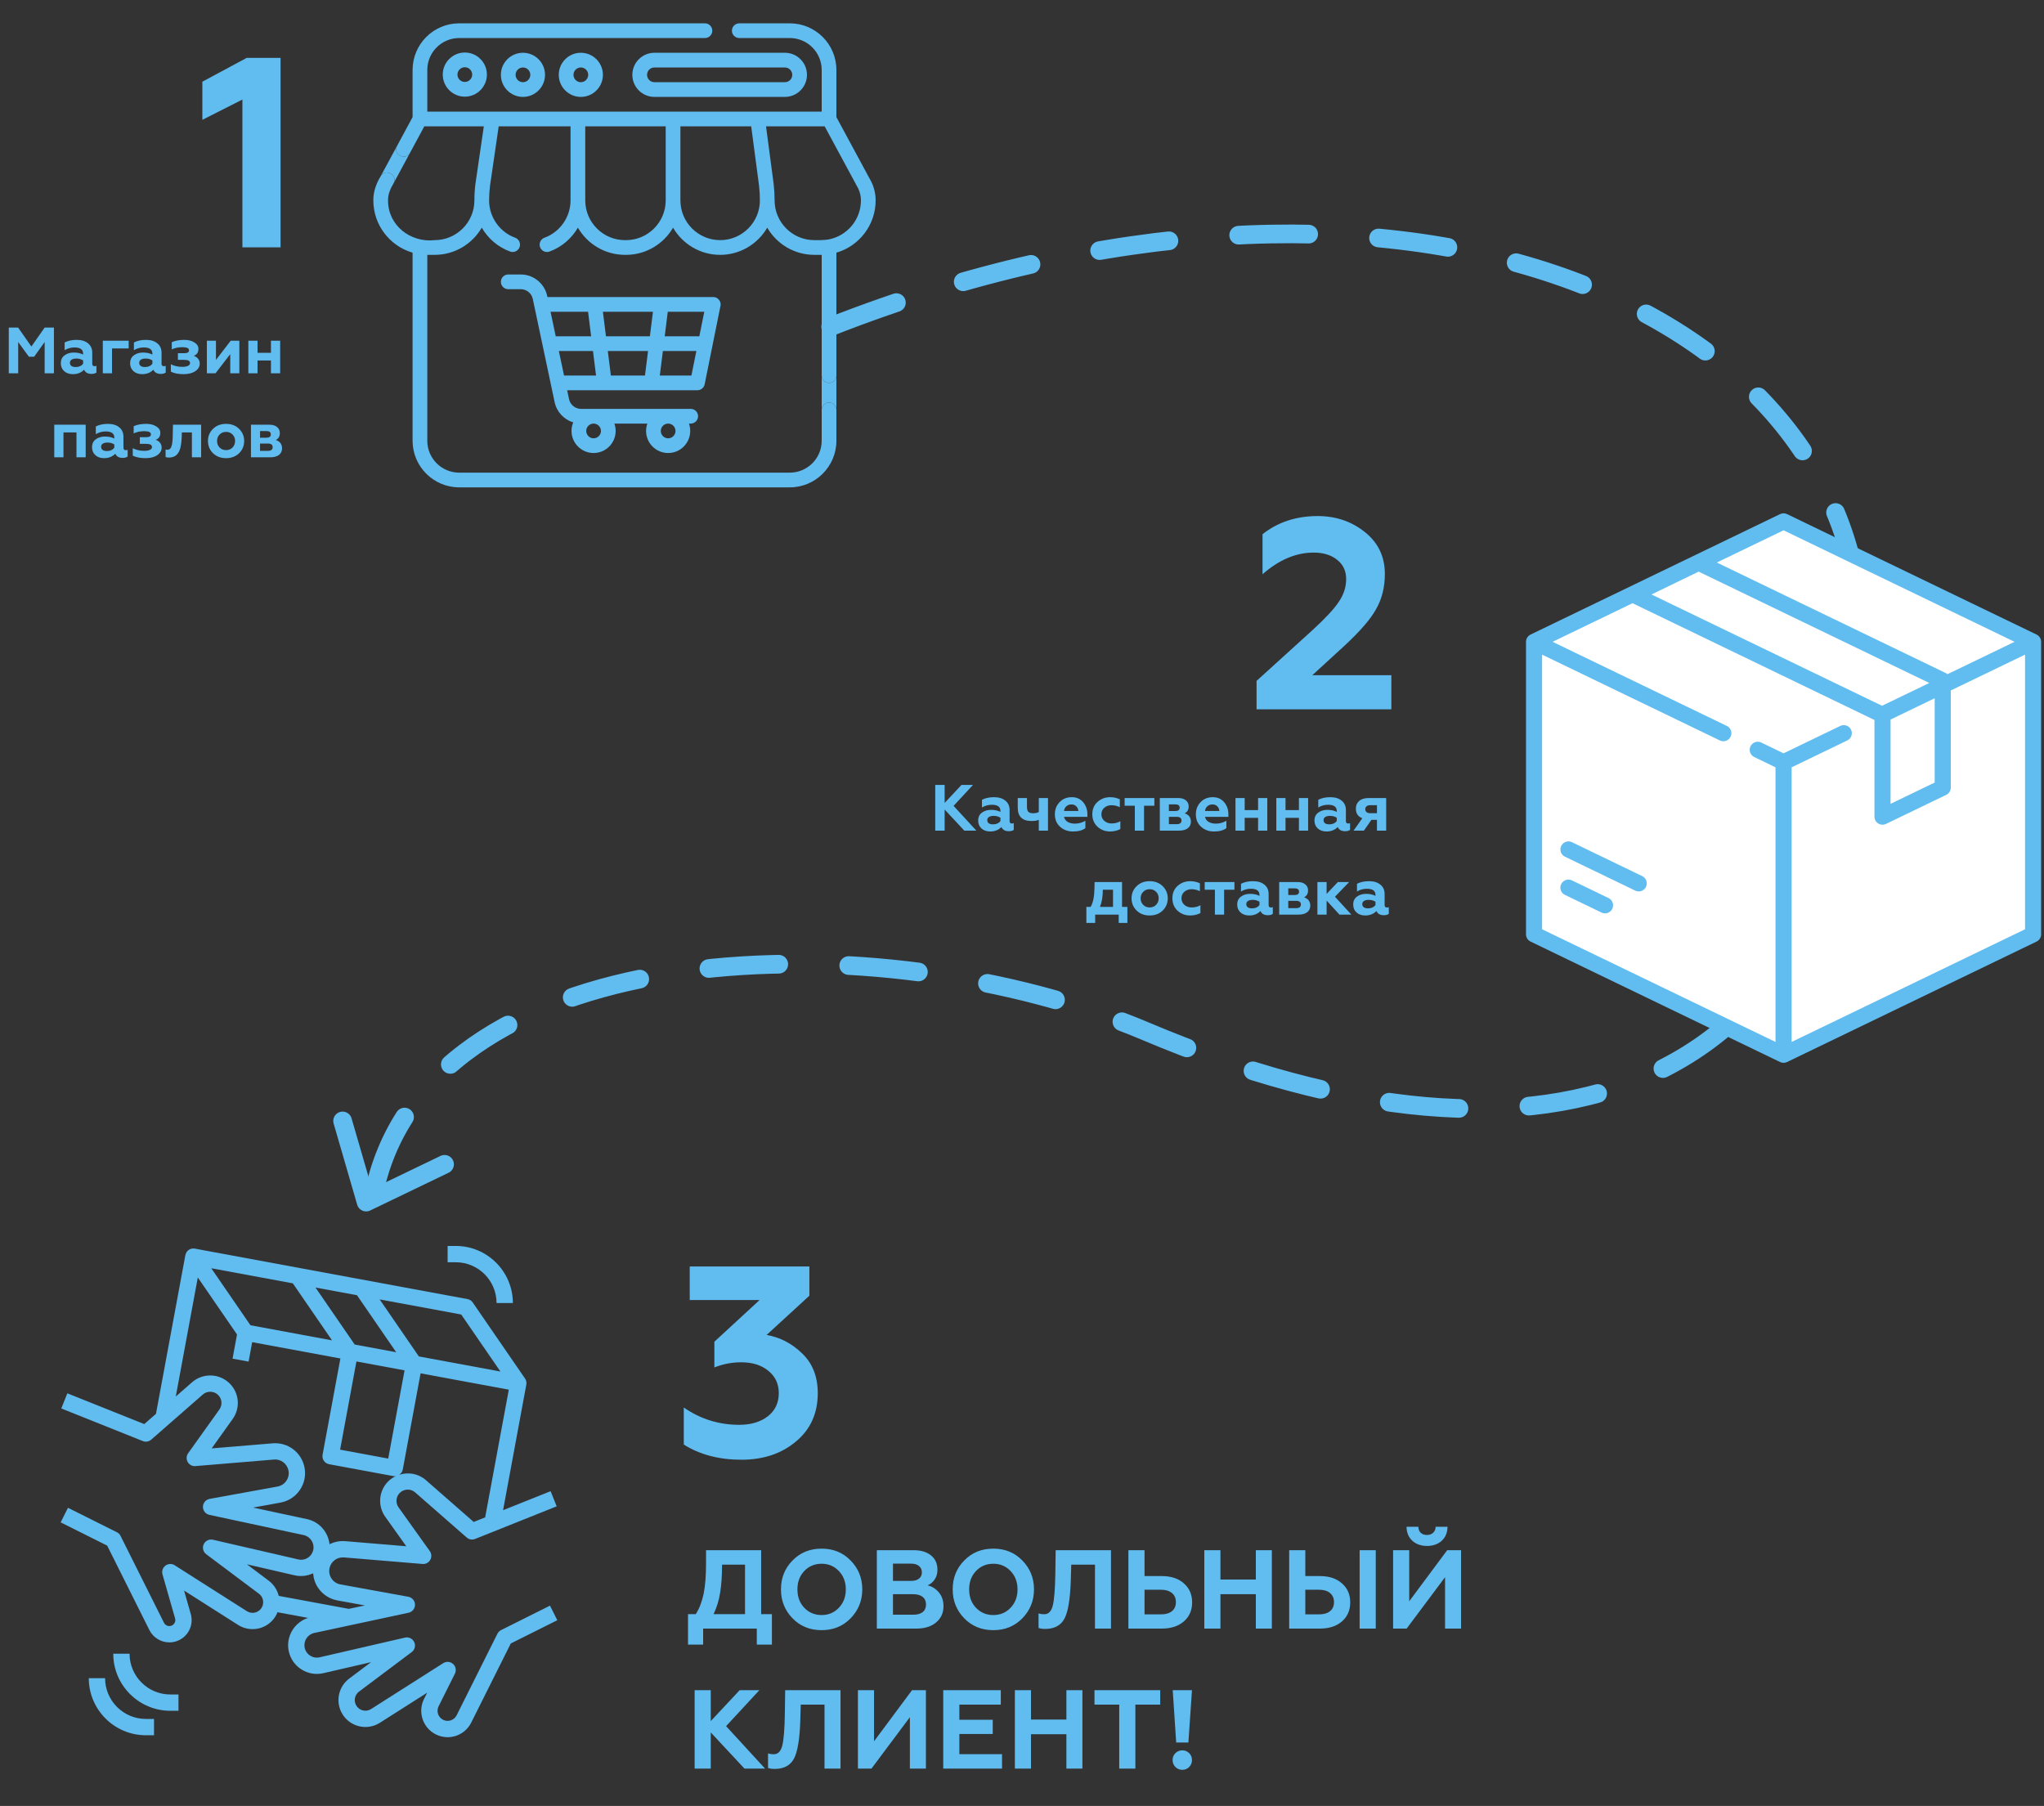 <?xml version="1.0" encoding="UTF-8"?> <svg xmlns="http://www.w3.org/2000/svg" width="438" height="387" viewBox="0 0 438 387" fill="none"><rect x="0" y="0" width="438" height="387" fill="#333333" stroke="none"/> <path d="M95.263 249.508L78.46 257.6L73.412 240.209" stroke="#61BCF0" stroke-width="4" stroke-linecap="round" stroke-linejoin="round"></path> <path d="M178 69.999C296.5 23.5 399 63.499 399 138.999C399 236.499 330.5 256.999 245.5 220.999C188.5 196.858 93.5 199.999 80.5 253.999" stroke="#61BCF0" stroke-width="4" stroke-linecap="round" stroke-linejoin="round" stroke-dasharray="15 15"></path> <path d="M25.048 328.349C25.385 328.519 25.661 328.793 25.829 329.13L35.14 347.751C35.423 348.317 36.089 348.595 36.692 348.392C37.344 348.176 37.708 347.487 37.519 346.827L34.821 337.383C34.621 336.685 34.873 335.937 35.455 335.502C36.037 335.069 36.827 335.037 37.438 335.429L52.899 345.268C53.452 345.619 54.102 345.715 54.729 345.54C55.356 345.366 55.863 344.95 56.155 344.366C56.648 343.382 56.367 342.19 55.486 341.53L44.189 333.059C43.529 332.564 43.305 331.673 43.653 330.924C44.001 330.174 44.827 329.772 45.629 329.957L63.914 334.176C64.622 334.342 65.353 334.212 65.963 333.819C66.576 333.423 66.99 332.813 67.133 332.098C67.418 330.674 66.494 329.267 65.073 328.961L44.869 324.63C44.053 324.456 43.475 323.729 43.487 322.895C43.501 322.06 44.102 321.352 44.922 321.203L59.472 318.558C60.25 318.416 60.921 317.977 61.365 317.324C61.809 316.672 61.968 315.885 61.812 315.111C61.52 313.656 60.189 312.642 58.708 312.775L41.884 314.176C41.218 314.25 40.556 313.891 40.219 313.299C39.883 312.707 39.922 311.973 40.317 311.42L47.008 302.055C47.697 301.092 47.588 299.785 46.751 298.948C45.858 298.055 44.411 298.004 43.459 298.838L32.407 308.509C31.913 308.939 31.22 309.058 30.607 308.816L13.131 301.826L14.43 298.581L30.911 305.173L33.422 302.976L39.719 268.973L39.735 268.976C39.775 268.755 39.843 268.536 39.971 268.339C40.355 267.746 41.054 267.446 41.755 267.573L100.181 278.389C100.637 278.475 101.04 278.735 101.303 279.118L112.505 295.409C112.767 295.792 112.868 296.26 112.782 296.716L107.802 323.627L117.989 319.554L119.287 322.799L101.811 329.789C101.196 330.034 100.504 329.913 100.011 329.482L88.959 319.811C88.009 318.977 86.56 319.026 85.667 319.921C84.83 320.758 84.72 322.067 85.41 323.028L92.1 332.393C92.495 332.945 92.533 333.679 92.198 334.272C91.862 334.864 91.208 335.219 90.532 335.149L73.708 333.748C72.221 333.631 70.894 334.63 70.604 336.084C70.451 336.857 70.608 337.645 71.052 338.297C71.496 338.95 72.167 339.389 72.944 339.53L87.495 342.176C88.316 342.325 88.916 343.033 88.93 343.868C88.942 344.703 88.363 345.43 87.547 345.603L67.343 349.934C65.922 350.24 64.998 351.645 65.283 353.071C65.426 353.786 65.842 354.397 66.454 354.792C67.065 355.185 67.792 355.315 68.504 355.149L86.787 350.93C87.587 350.746 88.416 351.147 88.763 351.896C89.111 352.646 88.889 353.536 88.229 354.03L76.932 362.503C76.053 363.163 75.77 364.357 76.263 365.339C76.555 365.923 77.062 366.339 77.689 366.513C78.32 366.686 78.968 366.592 79.517 366.241L94.98 356.402C95.639 355.984 96.504 356.052 97.089 356.58C97.671 357.106 97.832 357.955 97.482 358.658L93.987 365.648C93.454 366.713 93.888 368.014 94.954 368.546C95.467 368.803 96.053 368.845 96.602 368.663C97.148 368.481 97.592 368.097 97.851 367.579L106.589 350.103C106.759 349.766 107.033 349.49 107.37 349.322L117.856 344.079L119.42 347.206L109.455 352.188L100.977 369.143C100.301 370.494 99.141 371.503 97.708 371.98C97.121 372.176 96.516 372.273 95.915 372.273C95.048 372.273 94.188 372.071 93.389 371.672C90.602 370.276 89.466 366.873 90.861 364.084L91.535 362.737L81.396 369.187C80.019 370.063 78.329 370.316 76.757 369.879C75.186 369.444 73.867 368.357 73.138 366.9C71.891 364.402 72.605 361.377 74.837 359.705L79.52 356.192L69.29 358.553C67.654 358.93 65.973 358.637 64.559 357.726C63.145 356.814 62.186 355.404 61.856 353.754C61.241 350.675 63.084 347.66 66.012 346.708L59.453 345.493C59.395 345.638 59.352 345.787 59.282 345.93C58.553 347.388 57.233 348.475 55.662 348.91C54.093 349.343 52.401 349.092 51.024 348.218L39.446 340.85L40.879 345.869C41.584 348.335 40.229 350.902 37.798 351.711C37.306 351.877 36.8 351.956 36.302 351.956C34.534 351.956 32.839 350.967 32.014 349.317L22.965 331.217L13 326.235L14.564 323.108L25.048 328.349ZM53.67 283.995L71.15 287.232L62.749 275.014L45.269 271.778L53.67 283.995ZM84.896 289.776L76.495 277.559L67.609 275.913L76.01 288.13L84.896 289.776ZM76.378 291.753L72.88 310.655L83.189 312.565L86.689 293.661L76.378 291.753ZM98.833 281.694L81.356 278.457L89.756 290.675L107.234 293.911L98.833 281.694ZM91.259 317.179L101.505 326.146L103.962 325.163L109.029 297.798L90.127 294.299L86.308 314.919C86.219 315.401 85.929 315.782 85.553 316.036C87.472 315.417 89.65 315.772 91.259 317.179ZM73.996 330.266L87.06 331.353L82.563 325.057C80.878 322.699 81.142 319.498 83.192 317.448C83.683 316.957 84.249 316.584 84.849 316.303C84.761 316.317 84.681 316.349 84.59 316.349C84.485 316.349 84.377 316.34 84.27 316.319L70.524 313.774C70.068 313.689 69.664 313.428 69.402 313.046C69.14 312.663 69.038 312.195 69.124 311.738L72.941 291.117L54.039 287.618L53.268 291.784L49.831 291.15L50.788 285.977L42.388 273.758L37.666 299.266L41.159 296.209C43.49 294.172 47.033 294.287 49.226 296.478C51.276 298.53 51.54 301.732 49.855 304.087L45.358 310.384L58.422 309.297C61.678 309.023 64.603 311.23 65.244 314.43C65.585 316.13 65.236 317.857 64.26 319.292C63.285 320.726 61.809 321.687 60.101 321.999L54.234 323.065L65.809 325.546C68.457 326.114 70.328 328.348 70.615 330.917C71.632 330.41 72.79 330.167 73.996 330.266ZM59.725 341.989L74.748 344.771L78.184 344.034L72.317 342.968C70.609 342.657 69.133 341.696 68.159 340.261C67.522 339.321 67.181 338.251 67.097 337.148C65.859 337.723 64.482 337.893 63.132 337.582L52.901 335.221L57.585 338.734C58.687 339.564 59.418 340.726 59.725 341.989Z" fill="#61BCF0"></path> <path d="M109.899 279.233H106.404C106.404 274.415 102.484 270.495 97.666 270.495H95.918V267H97.666C104.412 267 109.899 272.489 109.899 279.233Z" fill="#61BCF0"></path> <path d="M33.005 368.361V371.856H31.257C24.511 371.856 19.024 366.367 19.024 359.623H22.519C22.519 364.441 26.439 368.361 31.257 368.361H33.005Z" fill="#61BCF0"></path> <path d="M36.5 363.118H38.248V366.613H36.5C29.754 366.613 24.267 361.124 24.267 354.38H27.762C27.762 359.198 31.682 363.118 36.5 363.118Z" fill="#61BCF0"></path> <path d="M94.875 15.985C94.875 18.593 96.997 20.715 99.605 20.715C102.213 20.715 104.335 18.593 104.335 15.985C104.335 13.377 102.213 11.254 99.605 11.254C96.997 11.254 94.875 13.377 94.875 15.985ZM101.182 15.985C101.182 16.854 100.475 17.561 99.605 17.561C98.736 17.561 98.028 16.854 98.028 15.985C98.028 15.115 98.736 14.408 99.605 14.408C100.475 14.408 101.182 15.115 101.182 15.985Z" fill="#61BCF0"></path> <path d="M107.331 16.037C107.331 18.645 109.452 20.767 112.061 20.767C114.669 20.767 116.791 18.645 116.791 16.037C116.791 13.429 114.669 11.307 112.061 11.307C109.452 11.307 107.331 13.429 107.331 16.037ZM113.638 16.037C113.638 16.906 112.93 17.614 112.061 17.614C111.191 17.614 110.484 16.906 110.484 16.037C110.484 15.167 111.191 14.46 112.061 14.46C112.93 14.46 113.638 15.168 113.638 16.037Z" fill="#61BCF0"></path> <path d="M119.734 16.037C119.734 18.645 121.856 20.767 124.464 20.767C127.073 20.767 129.195 18.645 129.195 16.037C129.195 13.429 127.073 11.307 124.464 11.307C121.856 11.307 119.734 13.429 119.734 16.037ZM126.041 16.037C126.041 16.906 125.334 17.614 124.464 17.614C123.595 17.614 122.888 16.906 122.888 16.037C122.888 15.167 123.595 14.46 124.464 14.46C125.334 14.46 126.041 15.168 126.041 16.037Z" fill="#61BCF0"></path> <path d="M135.501 16.037C135.501 18.645 137.623 20.767 140.231 20.767H168.192C170.8 20.767 172.922 18.645 172.922 16.037C172.922 13.429 170.8 11.307 168.192 11.307H140.231C137.623 11.307 135.501 13.429 135.501 16.037ZM169.768 16.037C169.768 16.906 169.061 17.613 168.192 17.613H140.231C139.362 17.613 138.655 16.906 138.655 16.037C138.655 15.167 139.362 14.46 140.231 14.46H168.192C169.061 14.46 169.768 15.168 169.768 16.037Z" fill="#61BCF0"></path> <path d="M187.638 42.946C187.638 41.615 187.339 40.276 186.772 39.071C186.76 39.045 186.747 39.019 186.733 38.993L179.229 25.099V14.986C179.229 9.48 174.75 5 169.243 5H158.417C157.546 5 156.84 5.706 156.84 6.577C156.84 7.448 157.546 8.153 158.417 8.153H169.243C173.011 8.153 176.076 11.218 176.076 14.986V23.921H91.564V14.986C91.564 11.218 94.629 8.153 98.397 8.153H151.059C151.93 8.153 152.635 7.448 152.635 6.577C152.635 5.706 151.93 5 151.059 5H98.397C92.891 5 88.411 9.48 88.411 14.986V25.099L85.075 31.276C84.102 33.078 86.906 34.52 87.849 32.775L87.849 32.774L90.928 27.074H103.675L101.883 39.368C101.882 39.378 101.88 39.388 101.879 39.398C101.73 40.57 101.655 41.764 101.655 42.946C101.655 47.641 97.835 51.46 93.141 51.46C87.975 52.046 83.115 48.298 83.155 42.946C83.106 41.66 83.694 40.348 84.343 39.266C85.309 37.477 82.535 35.979 81.569 37.768C80.633 39.313 79.965 41.123 80.001 42.946C80.001 48.249 83.558 52.733 88.41 54.147V94.452C88.41 99.958 92.89 104.438 98.396 104.438H169.243C174.749 104.438 179.229 99.958 179.229 94.452V87.83C179.229 86.959 178.523 86.253 177.652 86.253C176.782 86.253 176.076 86.959 176.076 87.83V94.452C176.076 98.22 173.011 101.285 169.243 101.285H98.396C94.629 101.285 91.564 98.22 91.564 94.452V54.611C91.599 54.611 93.141 54.614 93.141 54.614C97.446 54.614 101.212 52.268 103.234 48.789C104.576 51.103 106.698 52.949 109.311 53.906C110.108 54.204 111.036 53.793 111.334 52.967C111.634 52.149 111.213 51.244 110.396 50.944C107.054 49.721 104.808 46.507 104.808 42.946C104.808 41.896 104.88 40.845 105.006 39.803L106.861 27.074H122.257V42.946C122.257 46.507 120.012 49.721 116.67 50.944C115.852 51.244 115.432 52.149 115.731 52.967C116.03 53.793 116.958 54.204 117.754 53.906C120.368 52.949 122.49 51.103 123.832 48.789C125.854 52.268 129.619 54.614 133.925 54.614H134.135C138.439 54.614 142.204 52.27 144.226 48.792C146.249 52.27 150.013 54.614 154.317 54.614C158.621 54.614 162.386 52.27 164.408 48.792C166.43 52.27 170.195 54.614 174.499 54.614C174.499 54.614 176.041 54.612 176.076 54.611V80.472C176.076 81.343 176.782 82.049 177.652 82.049C178.523 82.049 179.229 81.343 179.229 80.472V54.148C184.082 52.734 187.638 48.249 187.638 42.946ZM134.135 51.46H133.925C129.23 51.46 125.411 47.641 125.411 42.946V27.074H142.65V42.946C142.65 47.641 138.83 51.46 134.135 51.46ZM154.317 51.46C149.622 51.46 145.803 47.641 145.803 42.946V27.074H160.97L162.651 39.783C162.767 40.833 162.832 41.89 162.832 42.946C162.832 47.641 159.012 51.46 154.317 51.46ZM177.67 51.29C176.733 51.47 175.468 51.481 174.499 51.46C169.804 51.46 165.985 47.641 165.985 42.946C165.985 41.77 165.917 40.581 165.782 39.413C165.781 39.404 165.78 39.396 165.779 39.387L164.151 27.074H176.712L183.936 40.451C184.295 41.228 184.485 42.09 184.485 42.946C184.485 47.059 181.554 50.5 177.67 51.29Z" fill="#61BCF0"></path> <path d="M81.569 37.768C82.535 35.979 85.309 37.477 84.343 39.266L87.849 32.775C86.906 34.52 84.102 33.078 85.075 31.276L81.569 37.768Z" fill="#61BCF0"></path> <path d="M177.652 86.253C178.523 86.253 179.229 86.959 179.229 87.83V80.472C179.229 81.343 178.523 82.049 177.652 82.049C176.782 82.049 176.076 81.343 176.076 80.472V87.83C176.076 86.959 176.782 86.253 177.652 86.253Z" fill="#61BCF0"></path> <path d="M129.508 83.626C129.509 83.626 129.51 83.625 129.511 83.625H139.599C139.6 83.625 139.601 83.626 139.603 83.626C139.604 83.626 139.606 83.625 139.607 83.625H149.452C150.202 83.625 150.849 83.096 150.998 82.36L154.391 65.542C154.605 64.599 153.811 63.63 152.845 63.654H117.305C116.837 60.89 114.405 58.812 111.596 58.818H108.907C108.036 58.818 107.33 59.524 107.33 60.395C107.33 61.266 108.036 61.972 108.907 61.972H111.596C112.83 61.972 113.911 62.848 114.167 64.055L118.852 86.189C119.295 88.279 120.865 89.915 122.836 90.518C122.598 91.082 122.467 91.701 122.467 92.35C122.467 94.958 124.589 97.08 127.197 97.08C129.805 97.08 131.927 94.958 131.927 92.35C131.927 91.797 131.831 91.266 131.656 90.773H138.715C138.54 91.266 138.444 91.797 138.444 92.35C138.444 94.958 140.566 97.08 143.174 97.08C145.783 97.08 147.904 94.958 147.904 92.35C147.904 91.797 147.808 91.266 147.633 90.773H148.01C148.88 90.773 149.586 90.067 149.586 89.196C149.586 88.325 148.88 87.62 148.01 87.62H124.508C123.274 87.62 122.193 86.743 121.937 85.536L121.533 83.625H129.503C129.505 83.625 129.506 83.626 129.508 83.626ZM128.774 92.35C128.774 93.219 128.067 93.927 127.197 93.927C126.328 93.927 125.621 93.219 125.621 92.35C125.621 91.48 126.328 90.773 127.197 90.773C128.067 90.773 128.774 91.481 128.774 92.35ZM144.751 92.35C144.751 93.219 144.044 93.927 143.175 93.927C142.305 93.927 141.598 93.219 141.598 92.35C141.598 91.48 142.305 90.773 143.175 90.773C144.044 90.773 144.751 91.481 144.751 92.35ZM138.866 75.216L138.209 80.472H130.901L130.244 75.216H138.866ZM129.85 72.063L129.193 66.807H139.917L139.26 72.063H129.85ZM141.387 80.472L142.044 75.216H149.222L148.161 80.472H141.387ZM149.858 72.063H142.438L143.095 66.807H150.919L149.858 72.063ZM126.016 66.807L126.672 72.063H119.085L117.973 66.807H126.016ZM119.753 75.216H127.067L127.724 80.472H120.865L119.753 75.216Z" fill="#61BCF0"></path> <path d="M382.453 111.693L329.963 138.361L328.27 199.317L382.453 225.985L434.942 200.587V138.361L382.453 111.693Z" fill="white"></path> <path d="M436.409 135.983L382.942 110.171C382.468 109.943 381.916 109.943 381.442 110.171L327.975 135.983C327.379 136.271 327 136.875 327 137.536V200.222C327 200.884 327.379 201.488 327.975 201.775L381.442 227.587C381.679 227.701 381.935 227.758 382.192 227.758C382.448 227.758 382.705 227.701 382.942 227.587L436.409 201.775C437.005 201.488 437.384 200.884 437.384 200.222V137.537C437.384 136.874 437.005 136.271 436.409 135.983ZM382.192 113.641L431.691 137.536L417.342 144.464C417.251 144.394 417.156 144.33 417.05 144.28L367.887 120.546L382.192 113.641ZM363.992 122.497L413.419 146.358L403.295 151.245L353.889 127.393L363.992 122.497ZM414.575 149.63V167.695L405.119 172.26V154.195L414.575 149.63ZM433.934 199.14L383.917 223.285V164.431L395.847 158.671C396.705 158.257 397.065 157.226 396.651 156.368C396.237 155.51 395.206 155.15 394.347 155.564L382.192 161.433L377.409 159.124C376.551 158.709 375.52 159.069 375.105 159.927C374.691 160.785 375.051 161.816 375.909 162.23L380.467 164.431V223.285L330.45 199.139V140.285L368.537 158.672C368.779 158.789 369.035 158.844 369.286 158.844C369.927 158.844 370.543 158.485 370.841 157.868C371.255 157.011 370.895 155.979 370.037 155.565L332.693 137.536L349.829 129.264L401.645 154.279C401.653 154.29 401.662 154.299 401.669 154.309V175.009C401.669 175.603 401.975 176.154 402.477 176.47C402.757 176.645 403.075 176.734 403.395 176.734C403.65 176.734 403.907 176.677 404.144 176.562L417.05 170.332C417.646 170.044 418.025 169.441 418.025 168.779V147.965L433.934 140.285V199.14Z" fill="#61BCF0"></path> <path d="M344.685 192.449L336.839 188.661C335.981 188.247 334.95 188.607 334.536 189.465C334.121 190.323 334.481 191.354 335.339 191.768L343.185 195.556C343.427 195.673 343.683 195.728 343.934 195.728C344.575 195.728 345.191 195.369 345.488 194.753C345.903 193.895 345.543 192.864 344.685 192.449Z" fill="#61BCF0"></path> <path d="M351.907 187.749L336.85 180.48C335.992 180.066 334.961 180.426 334.546 181.284C334.132 182.142 334.492 183.173 335.35 183.587L350.407 190.856C350.648 190.973 350.904 191.028 351.155 191.028C351.797 191.028 352.413 190.669 352.71 190.053C353.124 189.194 352.764 188.163 351.907 187.749Z" fill="#61BCF0"></path> <path d="M150.672 352.432H147.432V345.904H149.088C149.84 344.752 150.4 343.312 150.768 341.584C151.12 339.92 151.296 337.68 151.296 334.864V332.2H163.104V345.904H165.408V352.432H162.168V349H150.672V352.432ZM152.904 345.904H159.648V335.296H154.728C154.728 337.616 154.592 339.608 154.32 341.272C154.064 342.936 153.592 344.48 152.904 345.904ZM172.342 344.536C173.334 345.576 174.574 346.096 176.062 346.096C177.534 346.096 178.766 345.576 179.758 344.536C180.75 343.496 181.246 342.184 181.246 340.6C181.246 339.016 180.75 337.704 179.758 336.664C178.766 335.624 177.534 335.104 176.062 335.104C174.574 335.104 173.334 335.624 172.342 336.664C171.366 337.688 170.878 339 170.878 340.6C170.878 342.2 171.366 343.512 172.342 344.536ZM167.35 340.6C167.35 338.136 168.174 336.072 169.822 334.408C171.47 332.712 173.55 331.864 176.062 331.864C178.558 331.864 180.63 332.712 182.278 334.408C183.942 336.104 184.774 338.168 184.774 340.6C184.774 343.016 183.942 345.08 182.278 346.792C180.63 348.488 178.558 349.336 176.062 349.336C173.55 349.336 171.47 348.488 169.822 346.792C168.174 345.096 167.35 343.032 167.35 340.6ZM196.343 349H187.895V332.2H195.791C197.343 332.2 198.575 332.568 199.487 333.304C200.415 334.04 200.879 335.072 200.879 336.4C200.879 337.216 200.679 337.912 200.279 338.488C199.879 339.064 199.375 339.48 198.767 339.736C199.679 339.928 200.479 340.424 201.167 341.224C201.839 342.008 202.175 343.008 202.175 344.224C202.175 345.648 201.647 346.8 200.591 347.68C199.551 348.56 198.135 349 196.343 349ZM191.351 341.632V346.024H195.695C196.559 346.024 197.231 345.84 197.711 345.472C198.191 345.088 198.431 344.544 198.431 343.84C198.431 343.136 198.191 342.592 197.711 342.208C197.231 341.824 196.559 341.632 195.695 341.632H191.351ZM191.351 335.08V338.776H195.239C195.959 338.776 196.519 338.616 196.919 338.296C197.335 337.976 197.543 337.528 197.543 336.952C197.543 336.36 197.335 335.904 196.919 335.584C196.519 335.248 195.959 335.08 195.239 335.08H191.351ZM209.139 344.536C210.131 345.576 211.371 346.096 212.859 346.096C214.331 346.096 215.563 345.576 216.555 344.536C217.547 343.496 218.043 342.184 218.043 340.6C218.043 339.016 217.547 337.704 216.555 336.664C215.563 335.624 214.331 335.104 212.859 335.104C211.371 335.104 210.131 335.624 209.139 336.664C208.163 337.688 207.675 339 207.675 340.6C207.675 342.2 208.163 343.512 209.139 344.536ZM204.147 340.6C204.147 338.136 204.971 336.072 206.619 334.408C208.267 332.712 210.347 331.864 212.859 331.864C215.355 331.864 217.427 332.712 219.075 334.408C220.739 336.104 221.571 338.168 221.571 340.6C221.571 343.016 220.739 345.08 219.075 346.792C217.427 348.488 215.355 349.336 212.859 349.336C210.347 349.336 208.267 348.488 206.619 346.792C204.971 345.096 204.147 343.032 204.147 340.6ZM222.543 348.856V345.736C222.895 345.864 223.303 345.928 223.767 345.928C224.663 345.928 225.271 345.312 225.591 344.08C225.911 342.816 226.095 340.496 226.143 337.12L226.215 332.2H238.071V349H234.639V335.296H229.551L229.455 338.704C229.327 342.656 228.879 345.368 228.111 346.84C227.327 348.328 225.943 349.072 223.959 349.072C223.351 349.072 222.879 349 222.543 348.856ZM248.953 349H241.801V332.2H245.257V337.744H248.953C250.953 337.744 252.537 338.272 253.705 339.328C254.873 340.352 255.457 341.704 255.457 343.384C255.457 345.064 254.873 346.416 253.705 347.44C252.521 348.48 250.937 349 248.953 349ZM245.257 340.672V345.952H248.761C249.769 345.952 250.553 345.728 251.113 345.28C251.689 344.816 251.977 344.168 251.977 343.336C251.977 342.488 251.689 341.832 251.113 341.368C250.553 340.904 249.769 340.672 248.761 340.672H245.257ZM261.523 349H258.067V332.2H261.523V338.488H269.107V332.2H272.539V349H269.107V341.632H261.523V349ZM294.806 349H291.35V332.2H294.806V349ZM282.83 349H276.254V332.2H279.71V337.744H282.83C284.83 337.744 286.414 338.272 287.582 339.328C288.75 340.352 289.334 341.704 289.334 343.384C289.334 345.064 288.75 346.416 287.582 347.44C286.398 348.48 284.814 349 282.83 349ZM279.71 340.672V345.952H282.638C283.646 345.952 284.43 345.728 284.99 345.28C285.566 344.816 285.854 344.168 285.854 343.336C285.854 342.488 285.566 341.832 284.99 341.368C284.43 340.904 283.646 340.672 282.638 340.672H279.71ZM301.424 349H298.52V332.2H301.976V343.144L310.112 332.2H313.088V349H309.656V337.984L301.424 349ZM301.4 327.184H303.944C303.944 327.712 304.104 328.136 304.424 328.456C304.76 328.776 305.208 328.936 305.768 328.936C306.328 328.936 306.776 328.776 307.112 328.456C307.448 328.136 307.624 327.712 307.64 327.184H310.184C310.168 328.432 309.752 329.432 308.936 330.184C308.12 330.92 307.072 331.288 305.792 331.288C304.512 331.288 303.464 330.92 302.648 330.184C301.832 329.432 301.416 328.432 301.4 327.184ZM152.304 379H148.848V362.2H152.304V368.824L158.496 362.2H162.72L155.592 369.904L163.944 379H159.528L152.304 371.248V379ZM164.582 378.856V375.736C164.934 375.864 165.342 375.928 165.806 375.928C166.702 375.928 167.31 375.312 167.63 374.08C167.95 372.816 168.134 370.496 168.182 367.12L168.254 362.2H180.11V379H176.678V365.296H171.59L171.494 368.704C171.366 372.656 170.918 375.368 170.15 376.84C169.366 378.328 167.982 379.072 165.998 379.072C165.39 379.072 164.918 379 164.582 378.856ZM186.744 379H183.84V362.2H187.296V373.144L195.432 362.2H198.408V379H194.976V367.984L186.744 379ZM214.721 379H202.121V362.2H214.457V365.296H205.577V368.536H212.729V371.584H205.577V375.904H214.721V379ZM220.929 379H217.473V362.2H220.929V368.488H228.513V362.2H231.945V379H228.513V371.632H220.929V379ZM234.533 365.296V362.2H248.621V365.296H243.293V379H239.837V365.296H234.533ZM251.272 377.176C251.272 376.584 251.472 376.088 251.872 375.688C252.288 375.288 252.784 375.088 253.36 375.088C253.936 375.088 254.424 375.288 254.824 375.688C255.224 376.088 255.424 376.584 255.424 377.176C255.424 377.752 255.224 378.248 254.824 378.664C254.424 379.064 253.936 379.264 253.36 379.264C252.784 379.264 252.288 379.064 251.872 378.664C251.472 378.248 251.272 377.752 251.272 377.176ZM254.656 373.408H252.04L251.296 362.2H255.424L254.656 373.408Z" fill="#61BCF0"></path> <path d="M158.879 312.812C154.084 312.812 149.966 311.729 146.525 309.564V301.618C150.082 304.093 154.045 305.33 158.415 305.33C160.889 305.33 162.919 304.731 164.505 303.532C166.09 302.295 166.883 300.632 166.883 298.544C166.883 296.572 166.148 294.987 164.679 293.788C163.209 292.551 161.257 291.932 158.821 291.932C156.849 291.932 154.935 292.299 153.079 293.034V287.524L162.765 278.592H147.801V271.4H173.437V277.664L164.273 286.074C167.173 286.577 169.725 287.911 171.929 290.076C174.133 292.203 175.235 295.025 175.235 298.544C175.235 302.875 173.669 306.335 170.537 308.926C167.443 311.517 163.557 312.812 158.879 312.812Z" fill="#61BCF0"></path> <path d="M202.424 178H200.408V168.2H202.424V172.064L206.036 168.2H208.5L204.342 172.694L209.214 178H206.638L202.424 173.478V178ZM216.831 176.474C216.999 176.474 217.134 176.446 217.237 176.39V177.832C216.985 178.028 216.63 178.126 216.173 178.126C215.38 178.126 214.852 177.827 214.591 177.23C213.975 177.865 213.172 178.182 212.183 178.182C211.418 178.182 210.797 177.967 210.321 177.538C209.845 177.109 209.607 176.544 209.607 175.844C209.607 175.097 209.878 174.528 210.419 174.136C210.96 173.744 211.609 173.548 212.365 173.548C213.158 173.548 213.83 173.693 214.381 173.982V173.772C214.381 172.895 213.765 172.456 212.533 172.456C211.777 172.456 211.072 172.652 210.419 173.044V171.392C211.128 171.019 211.992 170.832 213.009 170.832C214.017 170.832 214.82 171.075 215.417 171.56C216.033 172.045 216.341 172.717 216.341 173.576V175.942C216.341 176.297 216.504 176.474 216.831 176.474ZM214.381 175.942V175.242C213.97 174.971 213.485 174.836 212.925 174.836C212.505 174.836 212.169 174.915 211.917 175.074C211.674 175.233 211.553 175.457 211.553 175.746C211.553 176.045 211.665 176.273 211.889 176.432C212.113 176.581 212.416 176.656 212.799 176.656C213.49 176.656 214.017 176.418 214.381 175.942ZM224.571 178H222.597V175.704C222.14 175.863 221.631 175.942 221.071 175.942C219.083 175.942 218.089 174.99 218.089 173.086V171.014H220.063V172.89C220.063 173.394 220.161 173.753 220.357 173.968C220.562 174.173 220.903 174.276 221.379 174.276C221.874 174.276 222.28 174.187 222.597 174.01V171.014H224.571V178ZM229.921 178.182C228.829 178.182 227.91 177.846 227.163 177.174C226.416 176.502 226.043 175.611 226.043 174.5C226.043 173.464 226.379 172.596 227.051 171.896C227.723 171.187 228.6 170.832 229.683 170.832C230.691 170.832 231.498 171.191 232.105 171.91C232.712 172.629 233.015 173.501 233.015 174.528V175.046H228.003C228.106 175.513 228.362 175.872 228.773 176.124C229.193 176.376 229.716 176.502 230.341 176.502C231.116 176.502 231.862 176.297 232.581 175.886V177.468C231.956 177.944 231.069 178.182 229.921 178.182ZM228.003 173.786H231.069C231.05 173.385 230.906 173.053 230.635 172.792C230.374 172.521 230.028 172.386 229.599 172.386C229.16 172.386 228.796 172.517 228.507 172.778C228.218 173.03 228.05 173.366 228.003 173.786ZM237.862 178.182C236.826 178.182 235.935 177.846 235.188 177.174C234.442 176.483 234.068 175.587 234.068 174.486C234.068 173.385 234.442 172.503 235.188 171.84C235.944 171.168 236.845 170.832 237.89 170.832C238.656 170.832 239.346 170.986 239.962 171.294V172.974C239.356 172.694 238.763 172.554 238.184 172.554C237.568 172.554 237.05 172.736 236.63 173.1C236.22 173.455 236.014 173.921 236.014 174.5C236.014 175.079 236.224 175.55 236.644 175.914C237.064 176.278 237.578 176.46 238.184 176.46C238.903 176.46 239.533 176.301 240.074 175.984V177.664C239.421 178.009 238.684 178.182 237.862 178.182ZM245.151 178H243.177V172.666H240.993V171.014H247.363V172.666H245.151V178ZM252.646 178H248.53V171.014H252.478C253.188 171.014 253.738 171.182 254.13 171.518C254.522 171.845 254.718 172.274 254.718 172.806C254.718 173.506 254.434 174.001 253.864 174.29C254.751 174.598 255.194 175.195 255.194 176.082C255.194 176.679 254.97 177.151 254.522 177.496C254.074 177.832 253.449 178 252.646 178ZM250.476 175.046V176.614H252.156C252.838 176.614 253.178 176.353 253.178 175.83C253.178 175.307 252.838 175.046 252.156 175.046H250.476ZM250.476 172.372V173.8H251.848C252.474 173.8 252.786 173.562 252.786 173.086C252.786 172.61 252.474 172.372 251.848 172.372H250.476ZM260.136 178.182C259.044 178.182 258.125 177.846 257.378 177.174C256.631 176.502 256.258 175.611 256.258 174.5C256.258 173.464 256.594 172.596 257.266 171.896C257.938 171.187 258.815 170.832 259.898 170.832C260.906 170.832 261.713 171.191 262.32 171.91C262.927 172.629 263.23 173.501 263.23 174.528V175.046H258.218C258.321 175.513 258.577 175.872 258.988 176.124C259.408 176.376 259.931 176.502 260.556 176.502C261.331 176.502 262.077 176.297 262.796 175.886V177.468C262.171 177.944 261.284 178.182 260.136 178.182ZM258.218 173.786H261.284C261.265 173.385 261.121 173.053 260.85 172.792C260.589 172.521 260.243 172.386 259.814 172.386C259.375 172.386 259.011 172.517 258.722 172.778C258.433 173.03 258.265 173.366 258.218 173.786ZM266.719 178H264.745V171.014H266.719V173.604H269.589V171.014H271.563V178H269.589V175.256H266.719V178ZM275.469 178H273.495V171.014H275.469V173.604H278.339V171.014H280.313V178H278.339V175.256H275.469V178ZM288.895 176.474C289.063 176.474 289.199 176.446 289.301 176.39V177.832C289.049 178.028 288.695 178.126 288.237 178.126C287.444 178.126 286.917 177.827 286.655 177.23C286.039 177.865 285.237 178.182 284.247 178.182C283.482 178.182 282.861 177.967 282.385 177.538C281.909 177.109 281.671 176.544 281.671 175.844C281.671 175.097 281.942 174.528 282.483 174.136C283.025 173.744 283.673 173.548 284.429 173.548C285.223 173.548 285.895 173.693 286.445 173.982V173.772C286.445 172.895 285.829 172.456 284.597 172.456C283.841 172.456 283.137 172.652 282.483 173.044V171.392C283.193 171.019 284.056 170.832 285.073 170.832C286.081 170.832 286.884 171.075 287.481 171.56C288.097 172.045 288.405 172.717 288.405 173.576V175.942C288.405 176.297 288.569 176.474 288.895 176.474ZM286.445 175.942V175.242C286.035 174.971 285.549 174.836 284.989 174.836C284.569 174.836 284.233 174.915 283.981 175.074C283.739 175.233 283.617 175.457 283.617 175.746C283.617 176.045 283.729 176.273 283.953 176.432C284.177 176.581 284.481 176.656 284.863 176.656C285.554 176.656 286.081 176.418 286.445 175.942ZM292.263 178H290.051L291.927 175.34C291.003 175.004 290.541 174.318 290.541 173.282C290.541 172.601 290.775 172.055 291.241 171.644C291.717 171.224 292.399 171.014 293.285 171.014H297.037V178H295.063V175.69H293.873L292.263 178ZM293.607 174.262H295.063V172.554H293.607C293.281 172.554 293.024 172.629 292.837 172.778C292.651 172.927 292.557 173.137 292.557 173.408C292.557 173.679 292.651 173.889 292.837 174.038C293.024 174.187 293.281 174.262 293.607 174.262ZM234.682 197.778H232.792V194.348H233.688C234.22 193.517 234.5 192.192 234.528 190.372L234.556 189.014H240.436V194.348H241.584V197.778H239.722V196H234.682V197.778ZM235.704 194.348H238.504V190.666H236.32C236.32 192.113 236.114 193.34 235.704 194.348ZM244.423 192.5C244.423 193.06 244.605 193.527 244.969 193.9C245.333 194.273 245.795 194.46 246.355 194.46C246.915 194.46 247.377 194.273 247.741 193.9C248.105 193.517 248.287 193.051 248.287 192.5C248.287 191.94 248.105 191.478 247.741 191.114C247.377 190.741 246.915 190.554 246.355 190.554C245.795 190.554 245.333 190.741 244.969 191.114C244.605 191.478 244.423 191.94 244.423 192.5ZM242.477 192.5C242.477 191.464 242.841 190.596 243.569 189.896C244.287 189.187 245.216 188.832 246.355 188.832C247.493 188.832 248.422 189.187 249.141 189.896C249.869 190.605 250.233 191.473 250.233 192.5C250.233 193.545 249.869 194.423 249.141 195.132C248.413 195.832 247.484 196.182 246.355 196.182C245.225 196.182 244.297 195.832 243.569 195.132C242.841 194.423 242.477 193.545 242.477 192.5ZM255.021 196.182C253.985 196.182 253.093 195.846 252.347 195.174C251.6 194.483 251.227 193.587 251.227 192.486C251.227 191.385 251.6 190.503 252.347 189.84C253.103 189.168 254.003 188.832 255.049 188.832C255.814 188.832 256.505 188.986 257.121 189.294V190.974C256.514 190.694 255.921 190.554 255.343 190.554C254.727 190.554 254.209 190.736 253.789 191.1C253.378 191.455 253.173 191.921 253.173 192.5C253.173 193.079 253.383 193.55 253.803 193.914C254.223 194.278 254.736 194.46 255.343 194.46C256.061 194.46 256.691 194.301 257.233 193.984V195.664C256.579 196.009 255.842 196.182 255.021 196.182ZM262.309 196H260.335V190.666H258.151V189.014H264.521V190.666H262.309V196ZM272.339 194.474C272.507 194.474 272.642 194.446 272.745 194.39V195.832C272.493 196.028 272.138 196.126 271.681 196.126C270.887 196.126 270.36 195.827 270.099 195.23C269.483 195.865 268.68 196.182 267.691 196.182C266.925 196.182 266.305 195.967 265.829 195.538C265.353 195.109 265.115 194.544 265.115 193.844C265.115 193.097 265.385 192.528 265.927 192.136C266.468 191.744 267.117 191.548 267.873 191.548C268.666 191.548 269.338 191.693 269.889 191.982V191.772C269.889 190.895 269.273 190.456 268.041 190.456C267.285 190.456 266.58 190.652 265.927 191.044V189.392C266.636 189.019 267.499 188.832 268.517 188.832C269.525 188.832 270.327 189.075 270.925 189.56C271.541 190.045 271.849 190.717 271.849 191.576V193.942C271.849 194.297 272.012 194.474 272.339 194.474ZM269.889 193.942V193.242C269.478 192.971 268.993 192.836 268.433 192.836C268.013 192.836 267.677 192.915 267.425 193.074C267.182 193.233 267.061 193.457 267.061 193.746C267.061 194.045 267.173 194.273 267.397 194.432C267.621 194.581 267.924 194.656 268.307 194.656C268.997 194.656 269.525 194.418 269.889 193.942ZM278.227 196H274.111V189.014H278.059C278.768 189.014 279.319 189.182 279.711 189.518C280.103 189.845 280.299 190.274 280.299 190.806C280.299 191.506 280.014 192.001 279.445 192.29C280.331 192.598 280.775 193.195 280.775 194.082C280.775 194.679 280.551 195.151 280.103 195.496C279.655 195.832 279.029 196 278.227 196ZM276.057 193.046V194.614H277.737C278.418 194.614 278.759 194.353 278.759 193.83C278.759 193.307 278.418 193.046 277.737 193.046H276.057ZM276.057 190.372V191.8H277.429C278.054 191.8 278.367 191.562 278.367 191.086C278.367 190.61 278.054 190.372 277.429 190.372H276.057ZM284.274 196H282.3V189.014H284.274V191.562L286.682 189.014H289.104L286.066 192.164L289.58 196H287.032L284.274 192.99V196ZM297.194 194.474C297.362 194.474 297.497 194.446 297.6 194.39V195.832C297.348 196.028 296.993 196.126 296.536 196.126C295.743 196.126 295.215 195.827 294.954 195.23C294.338 195.865 293.535 196.182 292.546 196.182C291.781 196.182 291.16 195.967 290.684 195.538C290.208 195.109 289.97 194.544 289.97 193.844C289.97 193.097 290.241 192.528 290.782 192.136C291.323 191.744 291.972 191.548 292.728 191.548C293.521 191.548 294.193 191.693 294.744 191.982V191.772C294.744 190.895 294.128 190.456 292.896 190.456C292.14 190.456 291.435 190.652 290.782 191.044V189.392C291.491 189.019 292.355 188.832 293.372 188.832C294.38 188.832 295.183 189.075 295.78 189.56C296.396 190.045 296.704 190.717 296.704 191.576V193.942C296.704 194.297 296.867 194.474 297.194 194.474ZM294.744 193.942V193.242C294.333 192.971 293.848 192.836 293.288 192.836C292.868 192.836 292.532 192.915 292.28 193.074C292.037 193.233 291.916 193.457 291.916 193.746C291.916 194.045 292.028 194.273 292.252 194.432C292.476 194.581 292.779 194.656 293.162 194.656C293.853 194.656 294.38 194.418 294.744 193.942Z" fill="#61BCF0"></path> <path d="M298.148 152H269.264V145.91L281.212 135.064C283.958 132.551 285.833 130.54 286.838 129.032C287.921 127.485 288.462 125.842 288.462 124.102C288.462 122.362 287.824 120.989 286.548 119.984C285.272 118.94 283.59 118.418 281.502 118.418C277.713 118.418 274.059 119.965 270.54 123.058V114.474C273.827 111.883 277.771 110.588 282.372 110.588C286.239 110.588 289.603 111.729 292.464 114.01C295.326 116.291 296.756 119.288 296.756 123C296.756 125.861 296.118 128.394 294.842 130.598C293.682 132.686 291.459 135.257 288.172 138.312L281.212 144.692H298.148V152Z" fill="#61BCF0"></path> <path d="M3.897 80H1.881V70.2H3.883L6.725 74.26L9.567 70.2H11.555V80H9.567V73.294L7.313 76.444H6.193L3.897 73.294V80ZM20.259 78.474C20.427 78.474 20.562 78.446 20.665 78.39V79.832C20.413 80.028 20.058 80.126 19.601 80.126C18.807 80.126 18.28 79.827 18.019 79.23C17.403 79.865 16.6 80.182 15.611 80.182C14.845 80.182 14.225 79.967 13.749 79.538C13.273 79.109 13.035 78.544 13.035 77.844C13.035 77.097 13.305 76.528 13.847 76.136C14.388 75.744 15.037 75.548 15.793 75.548C16.586 75.548 17.258 75.693 17.809 75.982V75.772C17.809 74.895 17.193 74.456 15.961 74.456C15.205 74.456 14.5 74.652 13.847 75.044V73.392C14.556 73.019 15.419 72.832 16.437 72.832C17.445 72.832 18.247 73.075 18.845 73.56C19.461 74.045 19.769 74.717 19.769 75.576V77.942C19.769 78.297 19.932 78.474 20.259 78.474ZM17.809 77.942V77.242C17.398 76.971 16.913 76.836 16.353 76.836C15.933 76.836 15.597 76.915 15.345 77.074C15.102 77.233 14.981 77.457 14.981 77.746C14.981 78.045 15.093 78.273 15.317 78.432C15.541 78.581 15.844 78.656 16.227 78.656C16.917 78.656 17.445 78.418 17.809 77.942ZM24.005 80H22.03V73.014H27.575V74.666H24.005V80ZM35.106 78.474C35.274 78.474 35.41 78.446 35.512 78.39V79.832C35.26 80.028 34.906 80.126 34.448 80.126C33.655 80.126 33.128 79.827 32.866 79.23C32.25 79.865 31.448 80.182 30.458 80.182C29.693 80.182 29.072 79.967 28.596 79.538C28.12 79.109 27.882 78.544 27.882 77.844C27.882 77.097 28.153 76.528 28.694 76.136C29.236 75.744 29.884 75.548 30.64 75.548C31.434 75.548 32.106 75.693 32.656 75.982V75.772C32.656 74.895 32.04 74.456 30.808 74.456C30.052 74.456 29.348 74.652 28.694 75.044V73.392C29.404 73.019 30.267 72.832 31.284 72.832C32.292 72.832 33.095 73.075 33.692 73.56C34.308 74.045 34.616 74.717 34.616 75.576V77.942C34.616 78.297 34.78 78.474 35.106 78.474ZM32.656 77.942V77.242C32.246 76.971 31.76 76.836 31.2 76.836C30.78 76.836 30.444 76.915 30.192 77.074C29.95 77.233 29.828 77.457 29.828 77.746C29.828 78.045 29.94 78.273 30.164 78.432C30.388 78.581 30.692 78.656 31.074 78.656C31.765 78.656 32.292 78.418 32.656 77.942ZM39.328 80.182C38.245 80.182 37.34 80.005 36.612 79.65V78.054C37.331 78.427 38.143 78.614 39.048 78.614C39.58 78.614 39.991 78.544 40.28 78.404C40.579 78.264 40.728 78.063 40.728 77.802C40.728 77.345 40.317 77.116 39.496 77.116H38.124V75.688H39.496C40.168 75.688 40.504 75.483 40.504 75.072C40.504 74.624 40.028 74.4 39.076 74.4C38.208 74.4 37.452 74.559 36.808 74.876V73.336C37.527 73 38.427 72.832 39.51 72.832C40.359 72.832 41.073 73.014 41.652 73.378C42.231 73.742 42.52 74.199 42.52 74.75C42.52 75.525 42.184 76.024 41.512 76.248C41.895 76.369 42.203 76.575 42.436 76.864C42.679 77.144 42.8 77.494 42.8 77.914C42.8 78.577 42.478 79.123 41.834 79.552C41.209 79.972 40.373 80.182 39.328 80.182ZM46.177 80H44.329V73.014H46.275V77.13L49.439 73.014H51.287V80H49.341V75.884L46.177 80ZM55.19 80H53.216V73.014H55.19V75.604H58.06V73.014H60.034V80H58.06V77.256H55.19V80ZM13.6 98H11.626V91.014H18.36V98H16.386V92.666H13.6V98ZM26.944 96.474C27.112 96.474 27.247 96.446 27.35 96.39V97.832C27.098 98.028 26.744 98.126 26.286 98.126C25.493 98.126 24.965 97.827 24.704 97.23C24.088 97.865 23.285 98.182 22.296 98.182C21.531 98.182 20.91 97.967 20.434 97.538C19.958 97.109 19.72 96.544 19.72 95.844C19.72 95.097 19.991 94.528 20.532 94.136C21.073 93.744 21.722 93.548 22.478 93.548C23.271 93.548 23.944 93.693 24.494 93.982V93.772C24.494 92.895 23.878 92.456 22.646 92.456C21.89 92.456 21.186 92.652 20.532 93.044V91.392C21.241 91.019 22.105 90.832 23.122 90.832C24.13 90.832 24.933 91.075 25.53 91.56C26.146 92.045 26.454 92.717 26.454 93.576V95.942C26.454 96.297 26.617 96.474 26.944 96.474ZM24.494 95.942V95.242C24.084 94.971 23.598 94.836 23.038 94.836C22.618 94.836 22.282 94.915 22.03 95.074C21.788 95.233 21.666 95.457 21.666 95.746C21.666 96.045 21.778 96.273 22.002 96.432C22.226 96.581 22.529 96.656 22.912 96.656C23.603 96.656 24.13 96.418 24.494 95.942ZM31.166 98.182C30.083 98.182 29.178 98.005 28.45 97.65V96.054C29.169 96.427 29.981 96.614 30.886 96.614C31.418 96.614 31.829 96.544 32.118 96.404C32.417 96.264 32.566 96.063 32.566 95.802C32.566 95.345 32.155 95.116 31.334 95.116H29.962V93.688H31.334C32.006 93.688 32.342 93.483 32.342 93.072C32.342 92.624 31.866 92.4 30.914 92.4C30.046 92.4 29.29 92.559 28.646 92.876V91.336C29.365 91 30.265 90.832 31.348 90.832C32.197 90.832 32.911 91.014 33.49 91.378C34.069 91.742 34.358 92.199 34.358 92.75C34.358 93.525 34.022 94.024 33.35 94.248C33.733 94.369 34.041 94.575 34.274 94.864C34.517 95.144 34.638 95.494 34.638 95.914C34.638 96.577 34.316 97.123 33.672 97.552C33.047 97.972 32.211 98.182 31.166 98.182ZM41.123 92.666H38.967L38.939 93.646C38.892 94.682 38.785 95.499 38.617 96.096C38.44 96.721 38.16 97.202 37.777 97.538C37.404 97.865 36.886 98.037 36.223 98.056C35.878 98.056 35.63 98.014 35.481 97.93V96.32C35.584 96.357 35.719 96.376 35.887 96.376C36.344 96.376 36.648 96.077 36.797 95.48C36.937 94.948 37.012 94.145 37.021 93.072L37.063 91.014H43.097V98H41.123V92.666ZM46.511 94.5C46.511 95.06 46.693 95.527 47.056 95.9C47.42 96.273 47.883 96.46 48.443 96.46C49.002 96.46 49.465 96.273 49.828 95.9C50.193 95.517 50.374 95.051 50.374 94.5C50.374 93.94 50.193 93.478 49.828 93.114C49.465 92.741 49.002 92.554 48.443 92.554C47.883 92.554 47.42 92.741 47.056 93.114C46.693 93.478 46.511 93.94 46.511 94.5ZM44.565 94.5C44.565 93.464 44.928 92.596 45.657 91.896C46.375 91.187 47.304 90.832 48.443 90.832C49.581 90.832 50.51 91.187 51.228 91.896C51.956 92.605 52.321 93.473 52.321 94.5C52.321 95.545 51.956 96.423 51.228 97.132C50.501 97.832 49.572 98.182 48.443 98.182C47.313 98.182 46.385 97.832 45.657 97.132C44.928 96.423 44.565 95.545 44.565 94.5ZM57.892 98H53.776V91.014H57.724C58.434 91.014 58.984 91.182 59.377 91.518C59.769 91.845 59.965 92.274 59.965 92.806C59.965 93.506 59.68 94.001 59.111 94.29C59.997 94.598 60.441 95.195 60.441 96.082C60.441 96.679 60.217 97.151 59.769 97.496C59.321 97.832 58.695 98 57.892 98ZM55.722 95.046V96.614H57.403C58.084 96.614 58.425 96.353 58.425 95.83C58.425 95.307 58.084 95.046 57.403 95.046H55.722ZM55.722 92.372V93.8H57.094C57.72 93.8 58.032 93.562 58.032 93.086C58.032 92.61 57.72 92.372 57.094 92.372H55.722Z" fill="#61BCF0"></path> <path d="M60.122 53H51.944V21.332L43.36 25.682V17.504L52.872 12.4H60.122V53Z" fill="#61BCF0"></path> </svg> 